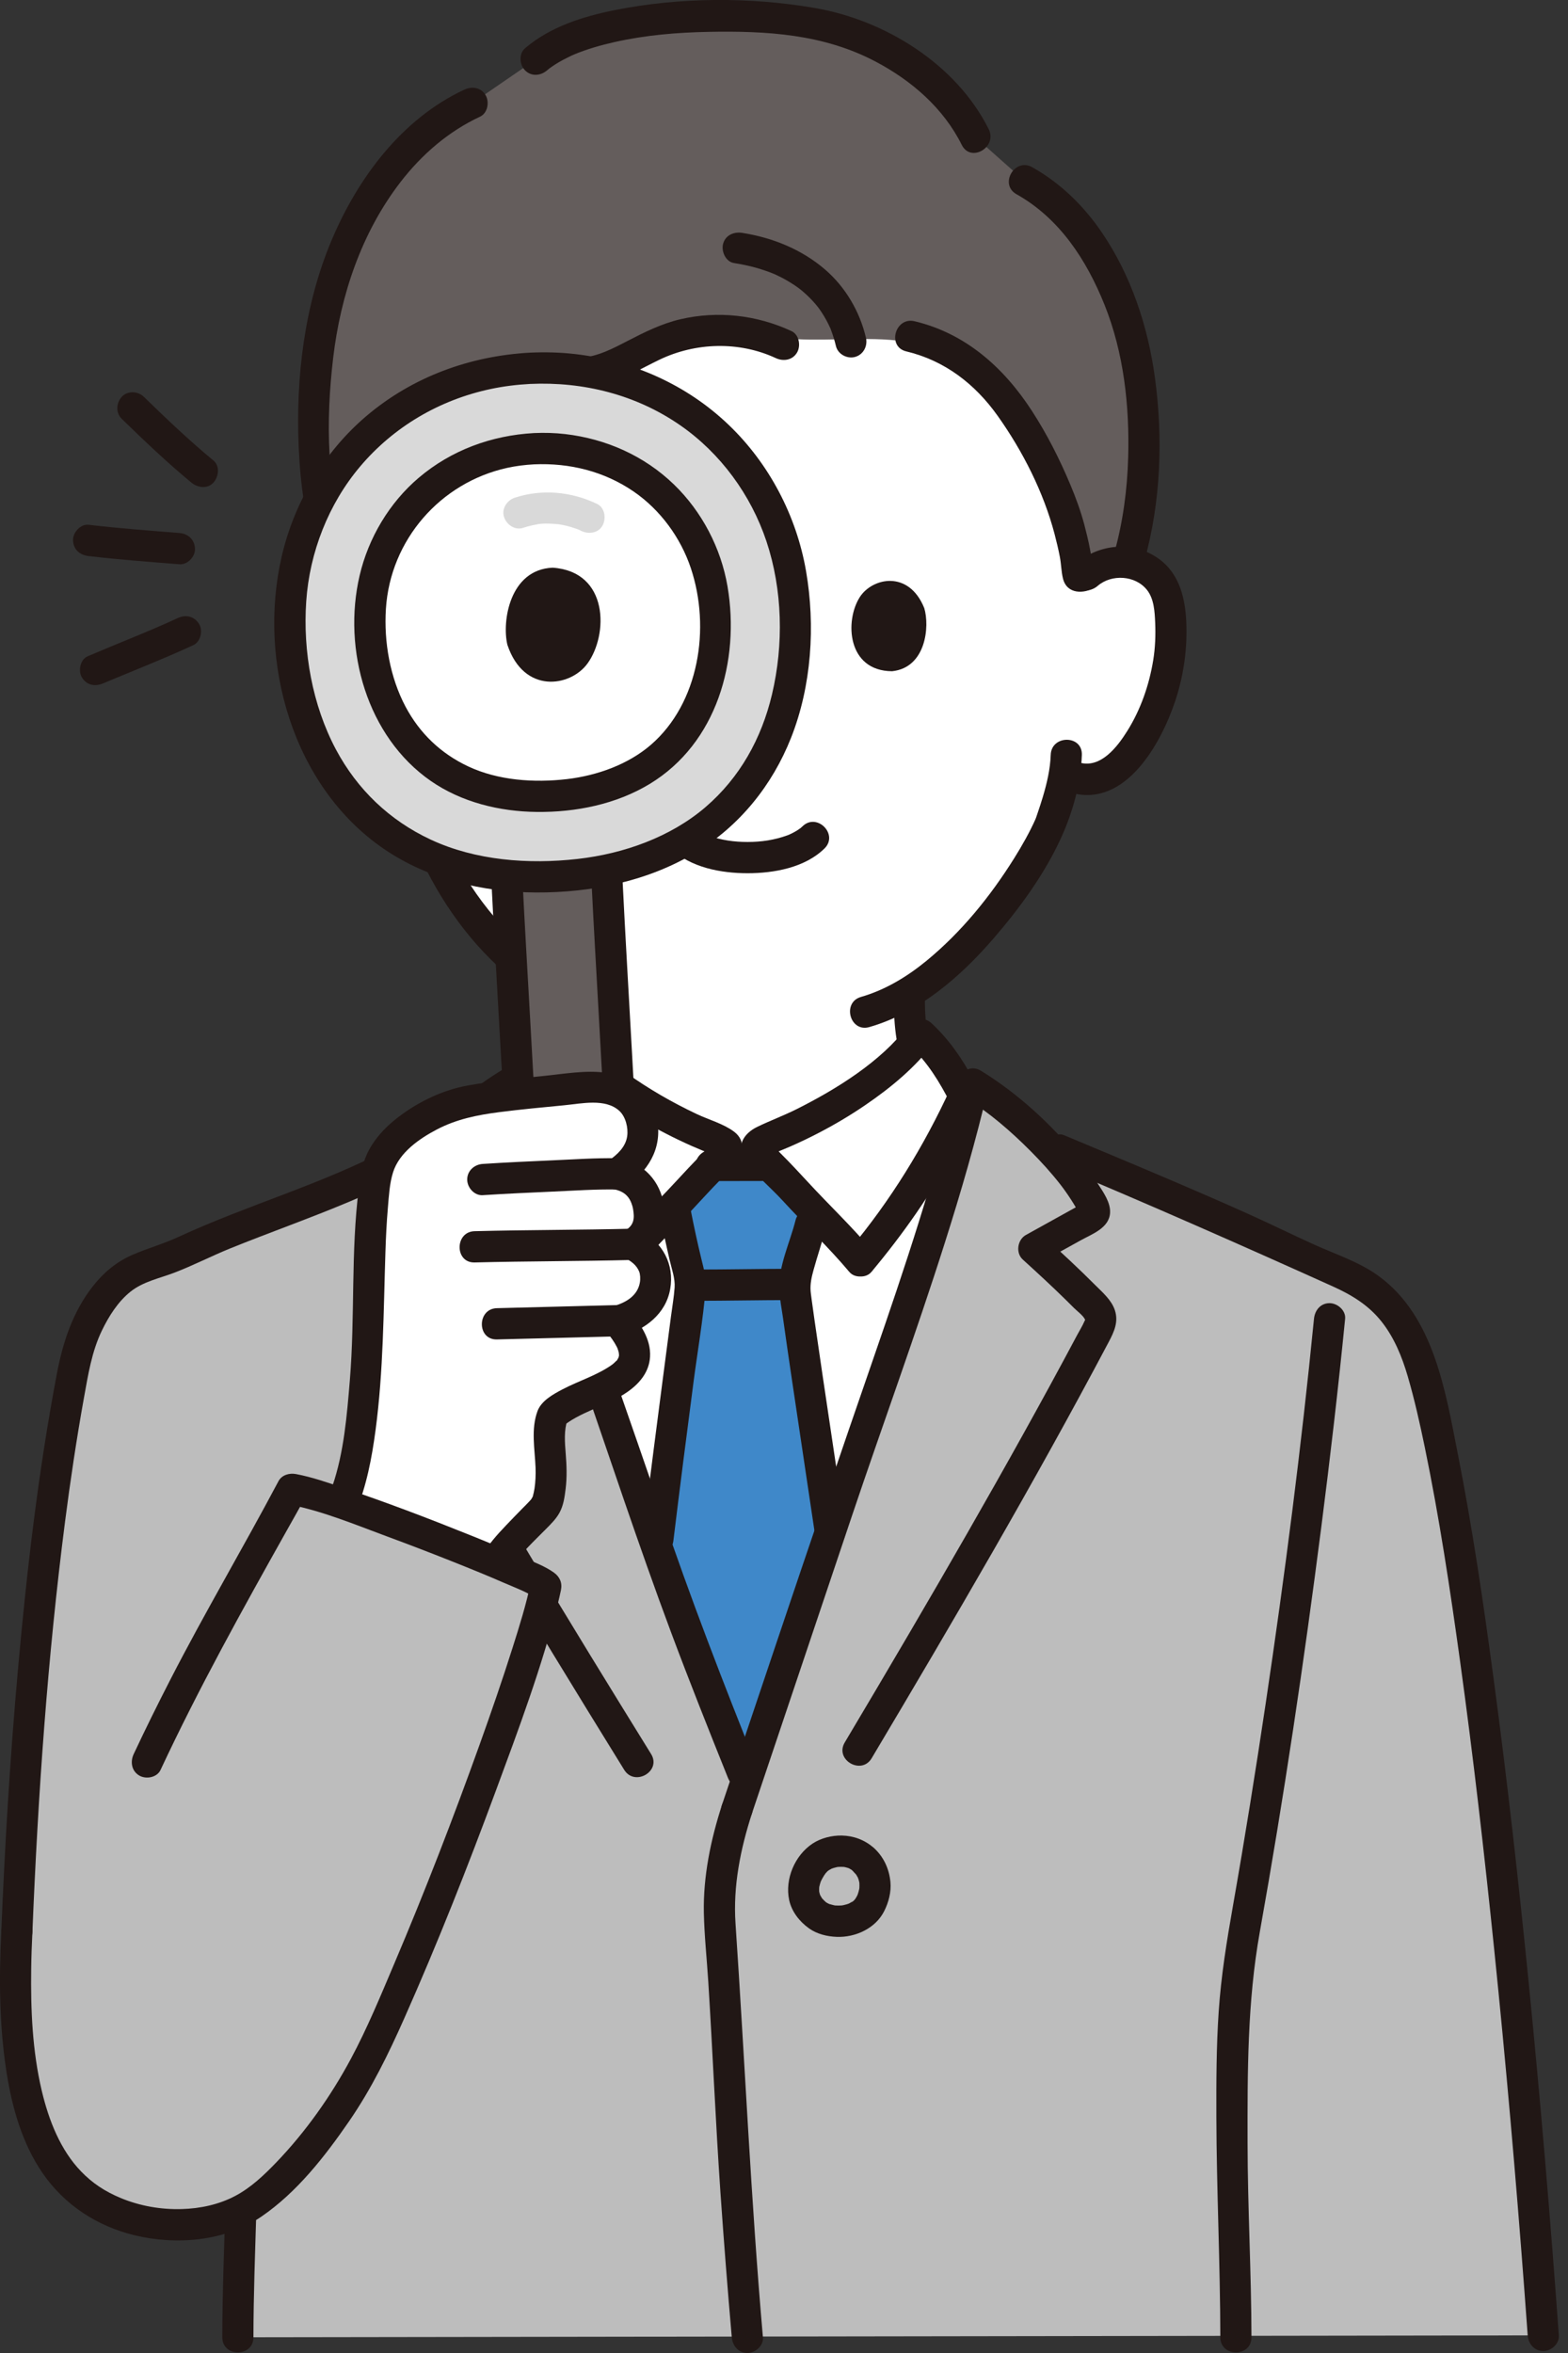 <svg width="70" height="105" viewBox="0 0 70 105" fill="none" xmlns="http://www.w3.org/2000/svg">
<rect x="0" y="0" width="70" height="105" fill="#333333" stroke="none"/>
<g clip-path="url(#clip0_115_453)">
<path d="M48.512 25.651C48.988 25.219 49.694 25.011 50.354 25.11C51.014 25.209 51.615 25.608 51.917 26.153C52.13 26.535 52.199 26.97 52.239 27.395C52.383 29.067 52.055 30.772 51.299 32.296C50.932 33.039 50.452 33.75 49.786 34.291C49.167 34.786 48.546 35.023 47.52 34.501C47.367 35.421 47.045 36.301 46.92 36.675C46.434 37.979 43.892 42.244 40.586 44.275C40.59 45.324 40.647 46.415 40.994 47.279C41.741 49.138 45.778 51.475 46.056 51.598C46.056 51.598 44.49 61.695 32.821 61.695C21.152 61.695 20.724 51.598 20.724 51.598C21.002 51.475 24.404 49.463 25.154 47.605C25.506 46.733 25.559 45.637 25.561 44.591C24.054 43.855 22.664 42.69 21.416 41.214C19.665 39.141 18.764 36.808 18.272 34.848C17.321 35.23 16.611 34.737 16.054 34.291C15.388 33.75 14.908 33.039 14.541 32.296C13.785 30.772 13.457 29.067 13.601 27.395C13.641 26.97 13.71 26.535 13.923 26.153C14.225 25.608 14.826 25.209 15.486 25.11C16.146 25.011 16.852 25.219 17.328 25.651C17.328 25.651 16.883 12.648 33.099 12.648C49.315 12.648 48.511 25.651 48.511 25.651H48.512Z" fill="white"/>
<path d="M39.895 44.567C39.916 45.745 39.982 47.064 40.634 48.086C41.095 48.809 41.737 49.411 42.394 49.952C43.069 50.507 43.781 51.018 44.515 51.491C44.898 51.738 45.29 52.011 45.706 52.201C46.047 52.357 46.454 52.299 46.657 51.95C46.831 51.651 46.751 51.152 46.407 50.995C46.033 50.824 45.679 50.58 45.333 50.36C44.707 49.961 44.076 49.529 43.511 49.074C43.179 48.807 42.856 48.527 42.553 48.228C42.313 47.99 42.051 47.7 41.911 47.497C41.81 47.351 41.72 47.199 41.644 47.039C41.72 47.199 41.589 46.888 41.585 46.875C41.534 46.724 41.493 46.57 41.457 46.414C41.319 45.809 41.296 45.185 41.285 44.567C41.269 43.669 39.879 43.667 39.895 44.567L39.895 44.567Z" fill="#211715"/>
<path d="M21.076 52.201C21.479 52.016 21.857 51.744 22.222 51.497C22.907 51.034 23.572 50.532 24.182 49.974C24.769 49.437 25.355 48.816 25.698 48.089C26.21 47.005 26.253 45.755 26.259 44.576C26.263 43.678 24.873 43.676 24.869 44.576C24.866 45.133 24.86 45.696 24.785 46.249C24.725 46.687 24.585 47.227 24.432 47.517C24.107 48.135 23.602 48.632 23.065 49.108C22.541 49.572 21.985 49.984 21.4 50.373C21.071 50.591 20.733 50.831 20.374 50.995C20.032 51.152 19.949 51.648 20.125 51.95C20.33 52.303 20.733 52.358 21.076 52.201L21.076 52.201Z" fill="#211715"/>
<path d="M0.752 86.212C0.451 92.102 1.274 96.442 4.174 98.237C6.241 99.516 8.899 99.574 10.751 98.645C10.7 100.398 10.622 102.089 10.62 104.299L68.896 104.213C67.48 84.569 65.265 67.082 63.474 61.09C62.959 59.367 62.188 58.333 61.33 57.644C60.469 56.953 59.045 56.497 58.053 56.016C54.83 54.453 50.621 52.712 47.318 51.328C47.318 51.328 47.086 51.231 46.688 51.064C45.639 49.98 44.433 48.985 43.44 48.382C41.997 54.593 39.434 61.298 37.401 67.34C36.038 71.395 34.675 75.45 33.311 79.504C31.493 74.977 30.29 71.93 28.747 67.34C26.715 61.298 24.151 54.593 22.709 48.382L17.81 51.812C14.816 53.425 11.078 54.475 7.993 55.952C7.144 56.358 6.092 56.486 5.299 57.177C4.334 58.017 3.613 59.438 3.325 60.882C2.467 65.19 1.266 73.461 0.751 86.212" fill="#BDBDBD"/>
<path d="M17.303 25.556C17.801 26.071 18.079 25.015 18.268 24.602C18.568 23.945 19.008 22.987 19.33 22.341C19.507 21.985 19.762 21.464 19.919 21.1C20.085 20.716 20.261 20.337 20.447 19.963C20.823 19.208 21.239 18.477 21.69 17.774C21.907 17.437 22.142 17.096 22.486 16.869C23.462 16.226 24.801 16.745 25.991 16.655C27.314 16.555 28.409 15.698 29.629 15.21C31.324 14.531 33.925 14.352 35.568 15.136C36.399 15.178 37.174 15.142 37.927 15.136C38.576 15.13 39.488 15.098 40.453 15.249C42.877 15.807 44.559 17.15 45.778 19.185C46.502 20.393 47.333 22.109 47.698 23.451C47.843 23.983 47.971 24.523 48.057 25.07C48.086 25.254 48.106 25.442 48.123 25.626C48.135 25.751 48.259 25.796 48.553 25.596L48.513 25.651C48.986 25.222 49.686 25.013 50.343 25.108C51.493 21.313 51.182 16.501 50.064 13.632C49.294 11.658 48.116 9.38 45.729 8.064L43.537 6.117C42.553 4.111 40.498 2.393 37.795 1.424C34.962 0.408 26.706 0.235 23.93 2.646L21.08 4.603C17.901 6.059 15.659 9.546 14.704 13.139C13.72 16.842 13.711 22.209 15.097 25.211C15.853 24.935 16.757 25.132 17.33 25.65L17.303 25.556Z" fill="#645D5C"/>
<path d="M44.139 5.765C42.687 2.856 39.502 0.891 36.366 0.355C33.454 -0.143 30.355 -0.127 27.456 0.449C26.03 0.732 24.564 1.193 23.44 2.153C23.154 2.397 23.189 2.888 23.44 3.14C23.723 3.424 24.136 3.384 24.422 3.14C24.433 3.131 24.592 3.001 24.476 3.091C24.527 3.051 24.579 3.014 24.632 2.978C24.742 2.902 24.854 2.831 24.969 2.764C25.17 2.647 25.523 2.475 25.639 2.427C26.221 2.185 26.832 2.013 27.446 1.875C28.82 1.567 30.215 1.449 31.629 1.422C34.221 1.373 36.755 1.517 39.089 2.748C40.697 3.597 42.116 4.822 42.938 6.47C43.339 7.273 44.538 6.567 44.139 5.765Z" fill="#211715"/>
<path d="M46.907 33.685C46.885 34.327 46.737 34.951 46.554 35.565C46.485 35.796 46.41 36.025 46.332 36.253C46.306 36.332 46.279 36.411 46.252 36.49C46.233 36.542 46.147 36.733 46.237 36.532C45.964 37.144 45.632 37.728 45.277 38.297C44.21 40.003 42.912 41.603 41.353 42.881C40.492 43.587 39.511 44.179 38.437 44.487C37.578 44.733 37.943 46.081 38.806 45.833C41.025 45.197 42.873 43.593 44.357 41.874C45.532 40.514 46.65 38.984 47.394 37.335C47.902 36.207 48.255 34.922 48.297 33.685C48.327 32.787 46.937 32.787 46.907 33.685Z" fill="#211715"/>
<path d="M17.316 33.703C18.188 38.395 20.82 43.015 25.211 45.191C25.548 45.358 25.963 45.282 26.162 44.941C26.342 44.633 26.251 44.154 25.913 43.986C23.793 42.935 22.013 41.156 20.781 39.144C19.692 37.365 19.036 35.377 18.656 33.332C18.587 32.961 18.141 32.75 17.801 32.844C17.414 32.951 17.247 33.331 17.316 33.703Z" fill="#211715"/>
<path d="M49.005 26.143C49.628 25.609 50.688 25.67 51.207 26.328C51.52 26.726 51.549 27.295 51.57 27.78C51.594 28.339 51.573 28.907 51.483 29.46C51.301 30.573 50.924 31.662 50.325 32.619C49.88 33.331 49.142 34.292 48.203 34.032C47.339 33.794 46.971 35.14 47.833 35.379C50.25 36.046 51.835 33.178 52.467 31.276C52.845 30.139 53.017 28.913 52.957 27.716C52.898 26.548 52.589 25.437 51.53 24.803C50.406 24.129 48.999 24.319 48.022 25.156C47.736 25.401 47.771 25.892 48.022 26.143C48.305 26.427 48.719 26.389 49.005 26.143Z" fill="#211715"/>
<path d="M17.822 25.158C16.923 24.387 15.696 24.171 14.606 24.657C13.495 25.152 13.029 26.18 12.915 27.337C12.682 29.693 13.387 32.326 14.919 34.147C15.74 35.121 16.924 35.904 18.236 35.598C19.107 35.394 18.738 34.048 17.866 34.252C16.953 34.465 16.065 33.447 15.616 32.772C14.982 31.818 14.583 30.715 14.383 29.589C14.285 29.036 14.254 28.472 14.27 27.911C14.283 27.423 14.295 26.836 14.579 26.417C15.073 25.689 16.181 25.581 16.839 26.145C17.124 26.39 17.542 26.426 17.822 26.145C18.071 25.894 18.108 25.404 17.822 25.158Z" fill="#211715"/>
<path d="M20.73 4C17.934 5.303 15.966 7.951 14.794 10.743C13.588 13.618 13.2 16.837 13.334 19.939C13.406 21.599 13.624 23.3 14.205 24.864C14.336 25.217 14.675 25.458 15.059 25.352C15.397 25.258 15.677 24.848 15.545 24.493C14.555 21.827 14.543 18.776 14.872 15.985C15.202 13.171 16.14 10.379 17.882 8.121C18.832 6.891 20.021 5.863 21.431 5.206C21.772 5.047 21.857 4.555 21.681 4.251C21.477 3.9 21.072 3.841 20.73 4.001L20.73 4Z" fill="#211715"/>
<path d="M45.379 8.667C47.299 9.744 48.503 11.593 49.309 13.601C50.169 15.745 50.429 18.108 50.365 20.406C50.325 21.848 50.135 23.276 49.748 24.666C49.507 25.533 50.847 25.903 51.088 25.037C51.824 22.394 51.928 19.571 51.56 16.86C51.25 14.57 50.498 12.296 49.192 10.377C48.38 9.182 47.342 8.17 46.08 7.461C45.298 7.023 44.596 8.228 45.378 8.667H45.379Z" fill="#211715"/>
<path d="M35.335 14.775C33.783 14.055 32.046 13.857 30.375 14.246C29.546 14.438 28.786 14.816 28.034 15.205C27.379 15.543 26.684 15.916 25.934 15.961C25.148 16.009 24.37 15.809 23.584 15.85C22.73 15.894 21.995 16.22 21.46 16.901C20.383 18.273 19.732 19.925 18.976 21.48C18.628 22.195 18.356 22.945 17.997 23.655C17.834 23.98 17.639 24.283 17.496 24.618C17.436 24.759 17.376 24.9 17.302 25.035C17.308 25.025 17.228 25.15 17.229 25.152C17.132 24.963 17.795 25.063 17.794 25.062C17.138 24.454 16.153 25.438 16.811 26.049C17.412 26.606 18.143 26.392 18.52 25.707C18.634 25.499 18.706 25.272 18.812 25.06C19.005 24.674 19.231 24.31 19.409 23.916C20.058 22.472 20.66 21.001 21.416 19.608C21.626 19.22 21.847 18.837 22.079 18.462C22.278 18.141 22.468 17.781 22.759 17.534C23.304 17.071 24.163 17.248 24.81 17.309C25.631 17.386 26.427 17.376 27.215 17.1C27.989 16.828 28.696 16.41 29.433 16.055C31.05 15.276 32.995 15.219 34.633 15.98C34.973 16.138 35.382 16.076 35.584 15.729C35.759 15.428 35.677 14.934 35.334 14.775L35.335 14.775Z" fill="#211715"/>
<path d="M32.767 11.738C33.101 11.791 33.432 11.858 33.758 11.95C34.02 12.024 34.376 12.146 34.564 12.228C34.608 12.247 34.816 12.346 34.918 12.399C35.036 12.462 35.153 12.528 35.268 12.598C35.388 12.671 35.507 12.75 35.621 12.832C35.644 12.848 35.816 12.984 35.711 12.898C35.76 12.938 35.809 12.978 35.857 13.02C36.053 13.189 36.237 13.372 36.405 13.569C36.452 13.623 36.497 13.678 36.541 13.735C36.466 13.639 36.554 13.755 36.578 13.788C36.648 13.887 36.715 13.989 36.778 14.092C36.845 14.204 36.909 14.319 36.968 14.436C36.999 14.499 37.028 14.563 37.059 14.627C37.124 14.762 37.025 14.53 37.083 14.683C37.177 14.932 37.257 15.182 37.318 15.441C37.405 15.808 37.82 16.026 38.173 15.928C38.546 15.825 38.745 15.438 38.658 15.07C38.382 13.902 37.748 12.817 36.84 12.033C35.793 11.129 34.492 10.605 33.136 10.392C32.766 10.334 32.389 10.487 32.281 10.88C32.191 11.211 32.394 11.68 32.767 11.738L32.767 11.738Z" fill="#211715"/>
<path d="M40.46 15.681C42.173 16.089 43.528 17.133 44.542 18.561C45.659 20.133 46.59 21.967 47.081 23.838C47.168 24.172 47.249 24.509 47.314 24.848C47.376 25.164 47.377 25.502 47.453 25.813C47.625 26.523 48.392 26.518 48.903 26.2C49.661 25.726 48.964 24.518 48.202 24.994C47.978 25.104 48.079 25.14 48.504 25.101L48.754 25.351C48.809 25.535 48.821 25.534 48.789 25.349C48.776 25.241 48.761 25.132 48.747 25.024C48.721 24.841 48.69 24.658 48.655 24.477C48.585 24.115 48.498 23.756 48.404 23.4C48.243 22.799 48.03 22.218 47.79 21.645C47.31 20.498 46.744 19.378 46.067 18.335C44.812 16.401 43.108 14.878 40.829 14.335C39.96 14.127 39.588 15.473 40.46 15.681Z" fill="#211715"/>
<path d="M33.837 51.069C33.809 51.092 33.788 51.112 33.779 51.13H32.436C32.392 51.047 32.1 50.896 31.842 50.792C28.782 49.556 26.23 47.672 25.112 46.162C24.009 47.18 23.659 47.968 22.941 49.347C24.414 55.283 26.82 61.61 28.747 67.341C30.29 71.93 31.492 74.978 33.311 79.505C34.674 75.45 36.038 71.396 37.401 67.341C39.338 61.582 41.757 55.221 43.228 49.259C42.542 47.934 42.183 47.158 41.104 46.163C39.986 47.672 37.433 49.556 34.374 50.792C34.17 50.874 33.945 50.986 33.838 51.07L33.837 51.069Z" fill="white"/>
<path d="M38.41 56.266C40.469 53.81 41.757 51.71 43.044 48.899C42.469 47.786 42.082 47.065 41.105 46.162C39.987 47.672 37.434 49.556 34.375 50.792C34.116 50.896 33.824 51.047 33.78 51.13C33.707 51.267 33.849 51.387 33.917 51.494C34.022 51.663 34.539 52.097 35.418 53.067C36.416 54.166 37.584 55.275 38.41 56.265V56.266Z" fill="white"/>
<path d="M27.807 56.266C25.748 53.81 24.461 51.71 23.174 48.899C23.749 47.786 24.135 47.065 25.113 46.162C26.231 47.672 28.783 49.556 31.842 50.792C32.101 50.896 32.393 51.047 32.437 51.13C32.511 51.267 32.368 51.387 32.301 51.494C32.196 51.663 31.679 52.097 30.799 53.067C29.801 54.166 28.633 55.275 27.807 56.265V56.266Z" fill="white"/>
<path d="M33.963 52.001C33.208 52.004 32.58 52.005 31.817 52.006C31.566 52.255 31.226 52.598 30.8 53.068C30.572 53.319 30.335 53.57 30.096 53.821C30.265 54.699 30.383 55.254 30.569 56.053C30.599 56.193 30.633 56.328 30.668 56.469C30.743 56.77 30.818 57.081 30.818 57.392C30.818 57.571 29.944 63.98 29.332 69.05C30.613 72.743 31.73 75.563 33.313 79.505C34.563 75.787 35.814 72.067 37.065 68.348C36.295 63.179 35.48 57.778 35.485 57.492C35.495 56.936 35.67 56.389 35.845 55.857C36.06 55.192 36.193 54.611 36.334 54.04C36.023 53.717 35.714 53.392 35.419 53.068C34.99 52.595 34.647 52.249 34.397 52C34.247 52 34.103 52.001 33.964 52.001L33.963 52.001Z" fill="#3F88C9"/>
<path d="M31.03 58.048C32.468 58.047 33.907 58.016 35.347 58.015C35.71 58.015 36.058 57.694 36.042 57.317C36.025 56.941 35.736 56.619 35.347 56.619C33.908 56.62 32.469 56.651 31.03 56.652C30.666 56.652 30.318 56.973 30.335 57.35C30.351 57.727 30.64 58.048 31.03 58.048Z" fill="#211715"/>
<path d="M29.492 54.356C29.616 54.986 29.751 55.613 29.897 56.238C29.988 56.631 30.144 57.046 30.117 57.454C30.087 57.886 30.009 58.319 29.954 58.747C29.697 60.719 29.436 62.691 29.184 64.664C29.01 66.021 28.839 67.379 28.674 68.737C28.628 69.112 29.026 69.435 29.369 69.435C29.782 69.435 30.018 69.113 30.064 68.737C30.35 66.378 30.654 64.02 30.962 61.663C31.143 60.278 31.388 58.885 31.503 57.492C31.538 57.063 31.422 56.627 31.32 56.214C31.138 55.475 30.98 54.731 30.833 53.985C30.76 53.615 30.321 53.403 29.978 53.498C29.593 53.604 29.419 53.986 29.492 54.356Z" fill="#211715"/>
<path d="M34.312 51.304C33.459 51.306 32.606 51.308 31.752 51.31C31.389 51.31 31.04 51.63 31.057 52.008C31.074 52.385 31.363 52.706 31.752 52.705C32.606 52.704 33.459 52.702 34.312 52.7C34.676 52.699 35.024 52.379 35.007 52.002C34.991 51.625 34.702 51.303 34.312 51.304Z" fill="#211715"/>
<path d="M37.733 68.159C37.397 65.906 37.059 63.653 36.726 61.399C36.602 60.561 36.479 59.723 36.359 58.885C36.316 58.586 36.275 58.287 36.234 57.989C36.227 57.935 36.25 58.117 36.232 57.973C36.226 57.93 36.22 57.887 36.215 57.844C36.205 57.768 36.194 57.692 36.188 57.616C36.161 57.291 36.235 56.974 36.321 56.663C36.489 56.05 36.698 55.451 36.853 54.834C37.072 53.962 35.731 53.59 35.512 54.462C35.266 55.447 34.749 56.495 34.789 57.526C34.806 57.957 34.896 58.392 34.956 58.818C35.217 60.681 35.499 62.541 35.776 64.401C35.981 65.777 36.187 67.154 36.392 68.53C36.447 68.903 36.916 69.109 37.247 69.018C37.645 68.908 37.788 68.534 37.732 68.159L37.733 68.159Z" fill="#211715"/>
<path d="M32.228 80.554C31.73 82.088 31.389 83.733 31.422 85.353C31.443 86.381 31.555 87.412 31.62 88.439C31.817 91.573 31.946 94.711 32.163 97.845C32.313 99.999 32.481 102.151 32.669 104.302C32.702 104.677 32.965 105 33.364 105C33.715 105 34.092 104.68 34.059 104.302C33.521 98.15 33.253 91.986 32.835 85.827C32.722 84.164 33.057 82.501 33.569 80.925C33.846 80.069 32.504 79.702 32.228 80.554Z" fill="#211715"/>
<path d="M42.77 48.198C41.784 52.422 40.4 56.542 38.984 60.637C37.54 64.809 36.117 68.987 34.71 73.171C33.882 75.632 33.055 78.092 32.227 80.553C31.941 81.406 33.283 81.772 33.568 80.924C35.054 76.504 36.54 72.084 38.027 67.664C39.397 63.592 40.879 59.557 42.179 55.461C42.902 53.187 43.569 50.894 44.111 48.569C44.315 47.695 42.975 47.322 42.77 48.198Z" fill="#211715"/>
<path d="M43.089 48.985C44.161 49.644 45.124 50.477 46.011 51.369C46.479 51.84 46.93 52.333 47.338 52.858C47.508 53.077 47.668 53.305 47.818 53.538C47.894 53.655 47.967 53.774 48.037 53.895C48.066 53.947 48.095 53.999 48.123 54.051C48.144 54.089 48.164 54.127 48.183 54.166C48.216 54.233 48.211 54.216 48.168 54.116L48.263 53.764C48.312 53.715 48.301 53.714 48.231 53.763C48.168 53.797 48.106 53.832 48.044 53.866C47.961 53.912 47.877 53.959 47.794 54.004C47.566 54.131 47.337 54.258 47.108 54.384C46.672 54.626 46.236 54.867 45.8 55.109C45.421 55.319 45.331 55.907 45.659 56.205C46.302 56.79 46.942 57.378 47.562 57.986C47.693 58.114 47.823 58.243 47.952 58.373C48.078 58.5 48.352 58.702 48.427 58.864C48.454 58.921 48.462 58.847 48.418 58.949C48.325 59.167 48.191 59.379 48.08 59.588C47.301 61.053 46.506 62.509 45.7 63.959C44.038 66.952 42.329 69.919 40.598 72.873C39.642 74.504 38.679 76.131 37.712 77.755C37.252 78.528 38.454 79.231 38.913 78.46C42.557 72.337 46.162 66.185 49.496 59.885C49.737 59.43 49.943 58.984 49.77 58.464C49.617 58.005 49.217 57.67 48.886 57.338C48.16 56.608 47.403 55.91 46.642 55.218L46.501 56.314C47.083 55.992 47.664 55.67 48.246 55.348C48.753 55.067 49.523 54.799 49.557 54.115C49.581 53.659 49.256 53.202 49.018 52.833C48.755 52.425 48.46 52.038 48.153 51.663C46.933 50.166 45.437 48.791 43.79 47.78C43.024 47.31 42.325 48.517 43.088 48.985H43.089Z" fill="#211715"/>
<path d="M22.039 48.568C23.025 52.793 24.409 56.913 25.826 61.008C27.193 64.962 28.501 68.941 29.965 72.86C30.776 75.029 31.633 77.179 32.495 79.327C32.635 79.677 32.958 79.923 33.35 79.815C33.68 79.724 33.977 79.308 33.835 78.956C32.306 75.144 30.823 71.318 29.508 67.425C28.132 63.353 26.657 59.315 25.352 55.219C24.614 52.903 23.932 50.566 23.379 48.198C23.175 47.324 21.834 47.693 22.039 48.568Z" fill="#211715"/>
<path d="M22.357 47.78C20.71 48.791 19.214 50.166 17.994 51.663C17.697 52.026 17.412 52.4 17.155 52.793C16.908 53.171 16.567 53.647 16.59 54.116C16.623 54.802 17.393 55.066 17.901 55.348C18.483 55.67 19.064 55.992 19.646 56.315L19.505 55.219C18.795 55.865 18.088 56.515 17.406 57.193C17.095 57.502 16.716 57.813 16.495 58.197C16.22 58.676 16.293 59.18 16.528 59.654C17.297 61.199 18.172 62.7 19.021 64.202C20.84 67.418 22.733 70.592 24.654 73.748C25.718 75.495 26.79 77.237 27.866 78.977C28.337 79.738 29.54 79.038 29.067 78.272C25.421 72.377 21.787 66.463 18.485 60.364C18.27 59.965 18.055 59.566 17.843 59.165C17.805 59.093 17.72 58.986 17.706 58.904C17.692 58.814 17.677 58.958 17.72 58.864C17.8 58.689 18.061 58.509 18.195 58.374C18.936 57.626 19.71 56.913 20.488 56.205C20.817 55.907 20.726 55.319 20.348 55.109C19.911 54.868 19.475 54.626 19.039 54.384C18.831 54.269 18.623 54.154 18.415 54.039C18.311 53.982 18.207 53.924 18.104 53.867C18.052 53.838 17.827 53.656 17.884 53.764L17.979 54.116C17.984 54.227 17.936 54.21 18.004 54.09C18.032 54.038 18.06 53.986 18.088 53.935C18.157 53.814 18.228 53.695 18.303 53.578C18.451 53.346 18.61 53.119 18.777 52.9C19.192 52.358 19.656 51.852 20.137 51.369C21.023 50.478 21.986 49.644 23.059 48.986C23.821 48.518 23.123 47.31 22.357 47.78Z" fill="#211715"/>
<path d="M38.901 56.76C40.315 55.068 41.585 53.27 42.624 51.321C42.878 50.845 43.119 50.363 43.352 49.876C43.472 49.624 43.639 49.355 43.713 49.085C43.807 48.739 43.582 48.427 43.428 48.135C42.941 47.213 42.359 46.384 41.595 45.669C41.238 45.335 40.777 45.448 40.504 45.811C39.339 47.363 37.342 48.604 35.564 49.494C34.986 49.783 34.38 50.007 33.8 50.288C33.194 50.583 32.84 51.155 33.269 51.782C33.721 52.442 34.388 52.974 34.926 53.561C35.912 54.638 36.979 55.642 37.918 56.76C38.161 57.048 38.652 57.011 38.901 56.76C39.186 56.475 39.144 56.062 38.901 55.773C38.017 54.722 37.017 53.777 36.087 52.769C35.686 52.335 35.286 51.904 34.868 51.488C34.755 51.376 34.644 51.262 34.531 51.15C34.486 51.105 34.386 50.958 34.529 51.163C34.512 51.138 34.419 50.979 34.429 51.026V51.397L34.45 51.316L34.271 51.624C34.2 51.707 34.344 51.575 34.397 51.547C34.45 51.518 34.505 51.491 34.559 51.466C34.793 51.36 35.035 51.269 35.27 51.166C35.684 50.985 36.091 50.791 36.492 50.584C37.229 50.204 37.945 49.781 38.63 49.313C39.778 48.529 40.864 47.633 41.704 46.515L40.613 46.657C41.419 47.41 41.94 48.279 42.443 49.252V48.548C41.243 51.159 39.761 53.569 37.918 55.773C37.677 56.062 37.637 56.477 37.918 56.76C38.166 57.009 38.659 57.05 38.901 56.76L38.901 56.76Z" fill="#211715"/>
<path d="M28.299 55.773C26.456 53.569 24.974 51.159 23.774 48.547V49.252C24.277 48.278 24.799 47.41 25.604 46.656L24.513 46.515C25.353 47.633 26.439 48.528 27.587 49.313C28.272 49.781 28.988 50.204 29.725 50.584C30.106 50.781 30.494 50.966 30.887 51.14C31.122 51.244 31.362 51.338 31.597 51.441C31.673 51.474 31.747 51.507 31.821 51.546C31.868 51.572 32.03 51.722 31.946 51.624L31.768 51.316L31.788 51.396V51.025C31.799 50.978 31.706 51.138 31.689 51.162C31.832 50.958 31.731 51.105 31.686 51.15C31.573 51.262 31.462 51.376 31.35 51.488C30.932 51.904 30.531 52.335 30.131 52.769C29.2 53.777 28.2 54.722 27.316 55.773C27.074 56.061 27.035 56.477 27.316 56.76C27.565 57.009 28.056 57.049 28.299 56.76C29.126 55.776 30.055 54.886 30.933 53.949C31.34 53.515 31.738 53.073 32.157 52.65C32.36 52.446 32.58 52.251 32.764 52.029C33.161 51.551 33.339 50.915 32.755 50.488C32.277 50.139 31.65 49.97 31.116 49.719C30.015 49.2 28.953 48.589 27.963 47.88C27.155 47.301 26.263 46.542 25.713 45.811C25.441 45.448 24.979 45.335 24.622 45.669C23.858 46.384 23.277 47.213 22.789 48.135C22.648 48.401 22.45 48.679 22.492 48.993C22.53 49.274 22.717 49.563 22.839 49.82C23.08 50.326 23.33 50.827 23.593 51.321C24.632 53.271 25.902 55.068 27.316 56.76C27.558 57.049 28.05 57.01 28.299 56.76C28.584 56.474 28.541 56.062 28.299 55.773H28.299Z" fill="#211715"/>
<path d="M55.869 104.3C55.864 101.41 55.699 98.523 55.695 95.633C55.69 92.472 55.682 89.336 56.241 86.213C57.315 80.214 58.212 74.182 58.987 68.138C59.383 65.047 59.744 61.951 60.05 58.85C60.087 58.474 59.704 58.152 59.355 58.152C58.949 58.152 58.697 58.474 58.66 58.85C58.095 64.583 57.356 70.299 56.507 75.996C56.057 79.016 55.573 82.031 55.044 85.037C54.767 86.607 54.513 88.17 54.406 89.763C54.3 91.323 54.298 92.888 54.302 94.452C54.311 97.736 54.474 101.017 54.479 104.3C54.48 105.198 55.87 105.2 55.869 104.3H55.869Z" fill="#211715"/>
<path d="M10.055 98.644C9.999 100.529 9.927 102.413 9.924 104.299C9.922 105.197 11.312 105.199 11.314 104.299C11.317 102.413 11.389 100.529 11.445 98.644C11.471 97.746 10.081 97.747 10.055 98.644Z" fill="#211715"/>
<path d="M47.133 52.003C51.284 53.741 55.395 55.553 59.496 57.403C60.341 57.784 61.087 58.235 61.671 58.968C62.239 59.682 62.59 60.543 62.844 61.412C63.148 62.451 63.384 63.51 63.604 64.57C64.258 67.732 64.739 70.932 65.182 74.13C65.772 78.4 66.262 82.684 66.703 86.971C67.224 92.041 67.669 97.119 68.052 102.2C68.103 102.872 68.152 103.543 68.201 104.215C68.228 104.591 68.501 104.913 68.896 104.913C69.251 104.913 69.618 104.593 69.591 104.215C69.213 98.978 68.77 93.746 68.25 88.522C67.798 83.993 67.29 79.469 66.685 74.958C66.234 71.59 65.742 68.222 65.083 64.887C64.528 62.078 64.015 58.752 61.559 56.95C60.695 56.317 59.651 55.983 58.684 55.546C57.681 55.093 56.694 54.604 55.689 54.154C53.48 53.163 51.248 52.224 49.016 51.29C48.511 51.079 48.007 50.868 47.502 50.657C47.156 50.511 46.738 50.813 46.648 51.144C46.538 51.546 46.785 51.857 47.133 52.002L47.133 52.003Z" fill="#211715"/>
<path d="M38.02 83.439C38.097 83.508 38.159 83.593 38.235 83.663C38.164 83.57 38.149 83.552 38.191 83.609C38.205 83.629 38.218 83.648 38.23 83.668C38.252 83.703 38.272 83.737 38.291 83.773C38.32 83.829 38.351 83.95 38.283 83.742C38.297 83.782 38.314 83.822 38.327 83.863C38.351 83.942 38.368 84.024 38.38 84.106L38.355 83.92C38.373 84.067 38.372 84.213 38.354 84.36L38.379 84.174C38.367 84.257 38.351 84.338 38.328 84.418C38.319 84.452 38.308 84.486 38.297 84.519C38.286 84.552 38.23 84.69 38.287 84.555C38.343 84.421 38.288 84.55 38.272 84.582C38.256 84.612 38.24 84.642 38.223 84.671C38.206 84.699 38.189 84.725 38.172 84.752C38.1 84.863 38.293 84.612 38.213 84.7C38.184 84.731 38.068 84.889 38.026 84.882C38.031 84.883 38.187 84.769 38.081 84.837C38.063 84.848 38.047 84.859 38.029 84.87C37.99 84.895 37.95 84.917 37.909 84.938C37.891 84.948 37.872 84.956 37.853 84.965C37.755 85.014 37.997 84.912 37.919 84.937C37.88 84.95 37.841 84.965 37.802 84.977C37.707 85.006 37.61 85.026 37.512 85.041L37.697 85.016C37.522 85.039 37.346 85.04 37.171 85.018L37.356 85.043C37.215 85.023 37.086 84.982 36.951 84.939C37.16 85.006 37.065 84.989 37.011 84.962C36.977 84.945 36.944 84.927 36.911 84.908C36.888 84.893 36.865 84.877 36.841 84.862C36.745 84.8 36.989 84.99 36.878 84.89C36.815 84.833 36.755 84.773 36.697 84.71C36.616 84.619 36.797 84.857 36.696 84.706C36.676 84.676 36.658 84.647 36.641 84.616C36.624 84.587 36.61 84.556 36.594 84.526C36.54 84.421 36.658 84.707 36.604 84.539C36.581 84.468 36.566 84.395 36.555 84.321L36.58 84.506C36.564 84.38 36.565 84.255 36.58 84.129L36.555 84.315C36.568 84.226 36.586 84.138 36.612 84.052C36.624 84.011 36.639 83.971 36.653 83.93C36.7 83.798 36.583 84.075 36.646 83.949C36.688 83.867 36.73 83.785 36.779 83.708C36.803 83.671 36.827 83.635 36.852 83.6C36.864 83.584 36.876 83.561 36.891 83.548C36.87 83.566 36.776 83.686 36.852 83.6C36.879 83.571 36.904 83.541 36.932 83.513C36.956 83.49 37.066 83.4 36.962 83.481C36.856 83.562 36.974 83.475 37.002 83.457C37.041 83.432 37.081 83.41 37.123 83.389C37.13 83.386 37.173 83.359 37.179 83.362C37.18 83.362 37.007 83.428 37.1 83.396C37.14 83.382 37.179 83.367 37.22 83.355C37.313 83.326 37.408 83.307 37.505 83.294L37.32 83.319C37.473 83.301 37.624 83.301 37.777 83.32L37.592 83.295C37.657 83.305 37.721 83.317 37.784 83.334C37.81 83.341 37.836 83.348 37.862 83.357C37.889 83.366 38.007 83.413 37.885 83.361C37.768 83.311 37.864 83.353 37.89 83.366C37.919 83.381 37.948 83.396 37.975 83.413C38.003 83.43 38.03 83.448 38.057 83.466C38.155 83.53 37.924 83.356 38.019 83.439C38.161 83.561 38.318 83.643 38.51 83.643C38.681 83.643 38.884 83.567 39.002 83.439C39.24 83.177 39.296 82.705 39.002 82.452C38.599 82.104 38.114 81.92 37.581 81.909C37.136 81.9 36.649 82.021 36.275 82.268C35.482 82.794 35.032 83.85 35.23 84.785C35.341 85.305 35.693 85.748 36.116 86.051C36.469 86.305 36.926 86.414 37.354 86.43C38.187 86.461 39.083 86.055 39.471 85.286C39.671 84.89 39.793 84.427 39.751 83.981C39.694 83.388 39.447 82.854 39.002 82.452C38.732 82.208 38.282 82.164 38.019 82.452C37.775 82.719 37.731 83.178 38.019 83.439L38.02 83.439Z" fill="#211715"/>
<path d="M1.447 86.213C1.696 80.095 2.122 73.976 2.904 67.901C3.134 66.115 3.418 64.202 3.75 62.364C3.934 61.348 4.096 60.309 4.55 59.372C4.861 58.73 5.267 58.084 5.831 57.635C6.395 57.186 7.133 57.041 7.789 56.79C8.63 56.468 9.436 56.05 10.272 55.711C11.157 55.353 12.05 55.016 12.942 54.675C14.712 53.998 16.488 53.311 18.162 52.415C18.952 51.993 18.251 50.788 17.46 51.21C14.427 52.832 11.087 53.753 7.972 55.194C7.301 55.505 6.591 55.702 5.914 55.995C5.193 56.308 4.615 56.795 4.133 57.413C3.243 58.557 2.805 59.898 2.538 61.306C1.704 65.691 1.19 70.141 0.794 74.585C0.449 78.453 0.215 82.332 0.057 86.212C0.021 87.11 1.411 87.109 1.447 86.212L1.447 86.213Z" fill="#211715"/>
<path d="M7.93 27.582C7.613 27.73 7.293 27.872 6.971 28.01C6.881 28.049 6.79 28.088 6.699 28.127C6.594 28.171 6.786 28.09 6.68 28.134C6.639 28.151 6.598 28.169 6.557 28.186C6.371 28.264 6.184 28.342 5.997 28.419C5.302 28.707 4.605 28.991 3.912 29.286C3.576 29.428 3.477 29.952 3.663 30.241C3.888 30.591 4.254 30.644 4.614 30.491C4.462 30.555 4.683 30.462 4.726 30.444C4.798 30.414 4.869 30.384 4.941 30.354C5.102 30.287 5.263 30.221 5.424 30.154C5.78 30.007 6.136 29.861 6.491 29.714C7.209 29.416 7.927 29.115 8.632 28.788C8.963 28.634 9.071 28.128 8.881 27.832C8.661 27.49 8.284 27.418 7.93 27.582L7.93 27.582Z" fill="#211715"/>
<path d="M8.01 23.785C6.657 23.677 5.303 23.575 3.955 23.418C3.593 23.375 3.245 23.769 3.26 24.116C3.279 24.53 3.567 24.768 3.955 24.814C5.303 24.971 6.657 25.073 8.01 25.18C8.373 25.209 8.721 24.839 8.705 24.482C8.687 24.08 8.399 23.815 8.01 23.785Z" fill="#211715"/>
<path d="M9.528 20.549C8.445 19.655 7.427 18.685 6.42 17.706C6.159 17.452 5.694 17.425 5.437 17.706C5.186 17.981 5.158 18.422 5.437 18.693C6.444 19.672 7.462 20.642 8.545 21.536C8.826 21.767 9.258 21.832 9.528 21.536C9.763 21.279 9.828 20.796 9.528 20.549Z" fill="#211715"/>
<path d="M29.946 37.859C30.819 38.719 32.204 38.968 33.376 38.967C34.548 38.967 35.933 38.721 36.808 37.862C37.448 37.233 36.465 36.247 35.825 36.875C35.796 36.904 35.651 37.027 35.737 36.959C35.818 36.894 35.63 37.03 35.588 37.056C35.511 37.103 35.433 37.146 35.353 37.187C35.3 37.214 35.245 37.24 35.19 37.264C35.284 37.222 35.187 37.264 35.143 37.279C34.566 37.487 33.987 37.572 33.376 37.572C32.78 37.572 32.204 37.495 31.641 37.29C31.633 37.287 31.431 37.204 31.562 37.262C31.516 37.241 31.471 37.22 31.426 37.197C31.337 37.154 31.25 37.106 31.165 37.054C31.101 37.014 31.04 36.969 30.977 36.926C31.155 37.047 30.972 36.915 30.929 36.873C30.29 36.243 29.306 37.23 29.946 37.859Z" fill="#211715"/>
<path d="M41.261 27.135C41.508 27.941 41.346 29.796 39.824 29.953C37.814 29.94 37.708 27.697 38.385 26.643C38.94 25.78 40.569 25.422 41.261 27.135Z" fill="#211715"/>
<path d="M23.663 16.434C17.008 16.765 12.665 22.17 12.964 28.226C13.31 35.236 17.882 39.451 24.783 39.107C31.845 38.755 35.819 34.115 35.472 27.105C35.171 21.007 30.293 16.103 23.663 16.434Z" fill="#D9D9D9"/>
<path d="M23.839 20.024C19.291 20.25 16.321 23.945 16.526 28.084C16.762 32.877 19.888 35.758 24.605 35.523C29.433 35.282 32.149 32.11 31.912 27.318C31.706 23.15 28.372 19.798 23.839 20.024Z" fill="white"/>
<path d="M22.627 39.216C22.71 40.894 23.205 49.531 23.324 51.941C23.395 53.388 24.552 54.26 25.667 54.204C27.149 54.13 27.86 53.438 27.775 51.719C27.651 49.204 27.209 41.542 27.091 39.166L22.627 39.216Z" fill="#645D5C"/>
<path d="M23.662 15.737C20.98 15.882 18.419 16.816 16.359 18.563C14.47 20.165 13.135 22.415 12.576 24.83C11.491 29.524 13.061 35.084 17.122 37.871C19.11 39.235 21.547 39.814 23.933 39.826C26.398 39.838 28.946 39.324 31.073 38.03C33.026 36.842 34.474 35.047 35.314 32.925C36.232 30.607 36.406 27.923 35.983 25.478C35.557 23.016 34.334 20.686 32.532 18.961C30.656 17.165 28.241 16.095 25.676 15.8C25.007 15.723 24.334 15.707 23.662 15.737C22.771 15.778 22.766 17.174 23.662 17.133C26.049 17.024 28.399 17.612 30.375 18.983C32.166 20.226 33.524 22.084 34.215 24.152C34.94 26.324 34.989 28.765 34.465 30.983C33.999 32.954 33.03 34.7 31.493 36.019C29.939 37.351 27.851 38.096 25.789 38.329C23.588 38.578 21.23 38.399 19.231 37.468C17.392 36.611 15.949 35.231 14.996 33.443C13.944 31.465 13.517 29.073 13.671 26.832C13.821 24.649 14.664 22.488 16.077 20.817C17.581 19.038 19.623 17.846 21.892 17.362C22.477 17.237 23.065 17.165 23.662 17.133C24.552 17.085 24.558 15.689 23.662 15.737Z" fill="#211715"/>
<path d="M21.932 39.215C22.136 43.322 22.396 47.425 22.608 51.532C22.641 52.177 22.703 52.792 23.018 53.372C23.366 54.013 23.956 54.496 24.635 54.742C25.78 55.158 27.38 54.815 28.053 53.739C28.655 52.777 28.464 51.553 28.406 50.477C28.344 49.302 28.278 48.128 28.213 46.954C28.069 44.358 27.915 41.762 27.787 39.166C27.742 38.272 26.352 38.266 26.397 39.166C26.502 41.289 26.626 43.411 26.744 45.533C26.812 46.748 26.879 47.962 26.946 49.176C26.996 50.093 27.079 51.015 27.087 51.933C27.09 52.209 27.077 52.439 27.005 52.694C26.948 52.892 26.874 53.036 26.748 53.158C26.634 53.269 26.487 53.345 26.324 53.396C26.059 53.478 25.851 53.507 25.582 53.508C25.142 53.51 24.67 53.296 24.369 52.908C24.066 52.517 24.026 52.055 24.002 51.581C23.895 49.518 23.778 47.455 23.663 45.393C23.548 43.33 23.425 41.275 23.323 39.215C23.278 38.321 21.888 38.316 21.933 39.215L21.932 39.215Z" fill="#211715"/>
<path d="M23.84 19.325C21.945 19.43 20.15 20.085 18.694 21.319C17.381 22.433 16.447 24.005 16.055 25.681C15.28 28.989 16.387 32.879 19.236 34.852C20.611 35.803 22.306 36.214 23.959 36.232C25.701 36.252 27.511 35.891 29.014 34.977C31.998 33.162 33.042 29.492 32.479 26.171C32.188 24.458 31.336 22.83 30.09 21.623C28.763 20.338 27.054 19.583 25.232 19.37C24.769 19.316 24.305 19.305 23.84 19.325C22.949 19.364 22.944 20.76 23.84 20.721C25.427 20.651 26.973 21.031 28.291 21.936C29.477 22.751 30.383 23.986 30.84 25.351C31.737 28.029 31.201 31.376 29.065 33.23C28.059 34.104 26.669 34.608 25.309 34.767C23.835 34.939 22.233 34.825 20.906 34.202C19.681 33.628 18.738 32.726 18.104 31.534C17.414 30.234 17.134 28.651 17.228 27.17C17.423 24.094 19.656 21.537 22.64 20.879C23.037 20.792 23.434 20.743 23.84 20.721C24.729 20.671 24.735 19.275 23.84 19.325L23.84 19.325Z" fill="#211715"/>
<path d="M13.83 70.663C14.431 68.701 15.553 67.073 15.887 65.039C16.214 63.055 16.409 60.974 16.45 58.961C16.495 56.739 16.478 54.36 16.799 52.445C17.059 50.897 18.935 49.641 20.826 49.158C22.332 48.859 25.012 48.652 25.954 48.55C27.128 48.423 28.167 48.717 28.531 49.676C28.983 50.866 28.503 51.752 27.533 52.384C28.504 52.546 28.892 53.329 28.953 53.918C28.995 54.332 29.076 55.098 28.235 55.525C29.004 55.893 29.255 56.507 29.271 56.959C29.304 57.86 28.765 58.643 27.579 58.957C30.003 61.749 25.889 61.88 24.666 63.155C24.33 64.07 24.691 65.144 24.592 66.121C24.473 67.289 24.398 67.197 23.594 68.032C22.257 69.423 21.906 69.692 21.603 71.687L13.83 70.663L13.83 70.663Z" fill="white"/>
<path d="M14.501 70.848C14.863 69.692 15.412 68.612 15.872 67.495C16.364 66.298 16.596 65.09 16.767 63.811C17.119 61.162 17.12 58.52 17.207 55.855C17.228 55.201 17.26 54.547 17.316 53.895C17.361 53.375 17.389 52.817 17.546 52.316C17.824 51.428 18.723 50.81 19.502 50.402C20.381 49.941 21.311 49.754 22.285 49.629C23.247 49.506 24.213 49.415 25.178 49.323C25.951 49.25 27.026 48.999 27.648 49.571C27.931 49.83 28.053 50.325 27.999 50.703C27.932 51.177 27.56 51.528 27.182 51.781C26.726 52.087 26.721 52.934 27.348 53.057C27.621 53.11 27.86 53.194 28.038 53.418C28.16 53.571 28.236 53.799 28.26 53.94C28.328 54.346 28.329 54.678 27.884 54.922C27.442 55.164 27.421 55.891 27.884 56.127C28.163 56.27 28.415 56.444 28.535 56.746C28.579 56.859 28.597 57.056 28.564 57.239C28.46 57.812 27.965 58.121 27.394 58.283C26.862 58.433 26.753 59.058 27.087 59.449C27.263 59.656 27.42 59.873 27.543 60.116C27.55 60.132 27.597 60.242 27.558 60.142C27.577 60.192 27.594 60.243 27.608 60.294C27.622 60.342 27.633 60.39 27.642 60.439C27.612 60.268 27.632 60.437 27.634 60.471C27.645 60.633 27.664 60.368 27.641 60.462C27.632 60.502 27.622 60.541 27.612 60.581C27.601 60.624 27.556 60.685 27.628 60.55C27.608 60.586 27.586 60.62 27.568 60.657C27.506 60.777 27.63 60.618 27.506 60.734C27.467 60.771 27.429 60.808 27.391 60.845C27.365 60.87 27.232 60.966 27.358 60.875C26.678 61.367 25.853 61.61 25.115 61.996C24.699 62.214 24.166 62.507 23.996 62.968C23.696 63.781 23.877 64.66 23.909 65.499C23.921 65.802 23.903 66.16 23.862 66.423C23.844 66.539 23.819 66.651 23.789 66.763C23.756 66.888 23.786 66.782 23.799 66.754C23.772 66.811 23.74 66.862 23.707 66.915C23.651 67.004 23.82 66.793 23.692 66.93C23.663 66.962 23.634 66.994 23.605 67.025C23.514 67.123 23.417 67.217 23.323 67.312C23.078 67.56 22.837 67.811 22.596 68.063C22.192 68.488 21.78 68.934 21.51 69.46C21.183 70.098 21.042 70.797 20.933 71.5C20.875 71.872 21.027 72.251 21.418 72.359C21.748 72.45 22.215 72.246 22.273 71.871C22.389 71.124 22.508 70.443 22.883 69.867C23.22 69.352 23.863 68.746 24.37 68.234C24.591 68.011 24.824 67.784 24.976 67.506C25.158 67.173 25.206 66.805 25.252 66.434C25.317 65.905 25.297 65.396 25.255 64.866C25.214 64.348 25.17 63.839 25.337 63.339L25.158 63.647C25.208 63.596 25.259 63.549 25.313 63.503C25.222 63.582 25.298 63.513 25.35 63.478C25.465 63.4 25.584 63.327 25.706 63.26C25.953 63.124 26.209 63.008 26.466 62.893C27 62.655 27.557 62.437 28.036 62.096C28.563 61.721 28.98 61.22 29.02 60.547C29.069 59.745 28.563 59.039 28.07 58.461L27.764 59.628C28.794 59.337 29.722 58.639 29.919 57.526C30.115 56.421 29.578 55.427 28.586 54.921V56.126C29.494 55.628 29.761 54.729 29.627 53.754C29.486 52.73 28.736 51.908 27.718 51.71L27.884 52.985C28.906 52.3 29.558 51.293 29.346 50.025C29.148 48.831 28.257 48.043 27.085 47.874C26.147 47.739 25.154 47.927 24.216 48.019C23.106 48.128 21.991 48.241 20.893 48.437C19.698 48.65 18.517 49.239 17.582 50.009C17.148 50.367 16.751 50.804 16.48 51.302C16.182 51.849 16.096 52.421 16.018 53.032C15.656 55.868 15.854 58.745 15.618 61.592C15.487 63.166 15.356 64.812 14.84 66.313C14.352 67.73 13.609 69.043 13.16 70.476C12.892 71.335 14.233 71.703 14.501 70.847L14.501 70.848Z" fill="#211715"/>
<path d="M21.552 53.334C22.606 53.265 23.661 53.219 24.716 53.172C25.652 53.13 26.595 53.064 27.532 53.081C28.427 53.096 28.427 51.701 27.532 51.685C26.595 51.669 25.651 51.735 24.716 51.776C23.661 51.823 22.606 51.87 21.552 51.939C21.178 51.963 20.857 52.242 20.857 52.636C20.857 52.995 21.176 53.359 21.552 53.334Z" fill="#211715"/>
<path d="M21.189 56.336C23.537 56.276 25.887 56.284 28.236 56.224C29.128 56.202 29.132 54.806 28.236 54.829C25.887 54.888 23.537 54.88 21.189 54.94C20.296 54.962 20.292 56.358 21.189 56.336Z" fill="#211715"/>
<path d="M22.183 59.771C24.002 59.725 25.822 59.678 27.641 59.632C28.534 59.608 28.537 58.213 27.641 58.236C25.822 58.282 24.002 58.33 22.183 58.376C21.29 58.398 21.286 59.794 22.183 59.771Z" fill="#211715"/>
<path d="M22.65 28.77C22.403 27.734 22.75 25.411 24.673 25.332C27.198 25.506 27.157 28.339 26.224 29.613C25.46 30.657 23.386 30.981 22.65 28.77Z" fill="#211715"/>
<path d="M13.248 66.498C13.168 66.48 13.095 66.464 13.029 66.453C12.316 67.801 8.884 73.66 6.566 78.629L19.18 85.617C21.527 79.842 23.87 73.21 24.371 70.774C23.534 70.163 15.54 67.028 13.248 66.498Z" fill="#BDBDBD"/>
<path d="M7.167 78.981C8.874 75.329 10.835 71.803 12.806 68.291C13.084 67.797 13.365 67.305 13.631 66.805L12.846 67.126C14.355 67.407 15.839 68.03 17.273 68.56C18.226 68.912 19.174 69.275 20.118 69.65C20.565 69.827 21.011 70.007 21.455 70.19C21.886 70.368 22.071 70.446 22.478 70.623C22.989 70.845 23.563 71.05 24.022 71.376L23.702 70.588C23.495 71.587 23.188 72.566 22.88 73.537C22.421 74.987 21.923 76.424 21.41 77.855C20.231 81.14 18.972 84.4 17.607 87.612C16.998 89.045 16.399 90.504 15.662 91.877C14.765 93.546 13.646 95.129 12.334 96.495C11.79 97.061 11.21 97.613 10.514 97.984C9.78 98.376 8.936 98.555 8.109 98.577C7.181 98.603 6.248 98.441 5.388 98.084C4.676 97.788 4.119 97.415 3.621 96.899C2.702 95.948 2.182 94.634 1.865 93.301C1.444 91.524 1.368 89.677 1.393 87.858C1.4 87.309 1.42 86.76 1.447 86.212C1.492 85.314 0.102 85.317 0.057 86.212C-0.047 88.3 -0.032 90.4 0.291 92.469C0.536 94.039 0.992 95.656 1.904 96.977C2.88 98.392 4.327 99.336 5.993 99.743C7.865 100.2 10.049 100.023 11.673 98.911C13.255 97.829 14.505 96.227 15.582 94.663C16.581 93.213 17.34 91.662 18.052 90.056C19.536 86.713 20.881 83.306 22.149 79.875C23.156 77.15 24.189 74.395 24.9 71.573C24.951 71.37 25 71.165 25.042 70.959C25.11 70.63 24.989 70.361 24.723 70.171C24.334 69.894 23.856 69.716 23.424 69.525C22.602 69.16 21.77 68.818 20.936 68.483C19.081 67.738 17.211 67.025 15.316 66.39C14.629 66.159 13.93 65.913 13.215 65.779C12.919 65.724 12.582 65.813 12.43 66.1C10.859 69.061 9.151 71.945 7.617 74.928C7.048 76.035 6.495 77.15 5.967 78.277C5.808 78.618 5.872 79.029 6.217 79.232C6.518 79.409 7.007 79.324 7.168 78.981L7.167 78.981Z" fill="#211715"/>
<path d="M23.355 23.554C23.474 23.515 23.594 23.48 23.716 23.452C23.786 23.436 23.856 23.421 23.927 23.409C23.962 23.402 23.997 23.396 24.033 23.391L23.954 23.401C24.2 23.349 24.482 23.361 24.731 23.377C24.793 23.38 24.856 23.387 24.918 23.392C25.064 23.403 24.786 23.369 24.972 23.399C25.096 23.419 25.218 23.445 25.34 23.476C25.461 23.507 25.581 23.544 25.699 23.586C25.757 23.607 25.82 23.625 25.874 23.653C25.711 23.568 25.922 23.678 25.953 23.693C26.28 23.85 26.719 23.794 26.904 23.442C27.068 23.131 27.005 22.656 26.655 22.487C25.514 21.937 24.197 21.812 22.985 22.208C22.64 22.321 22.381 22.696 22.5 23.067C22.612 23.413 22.985 23.675 23.355 23.554Z" fill="#D9D9D9"/>
</g>
<defs>
<clipPath id="clip0_115_453">
<rect width="69.593" height="105" fill="white"/>
</clipPath>
</defs>
</svg>
